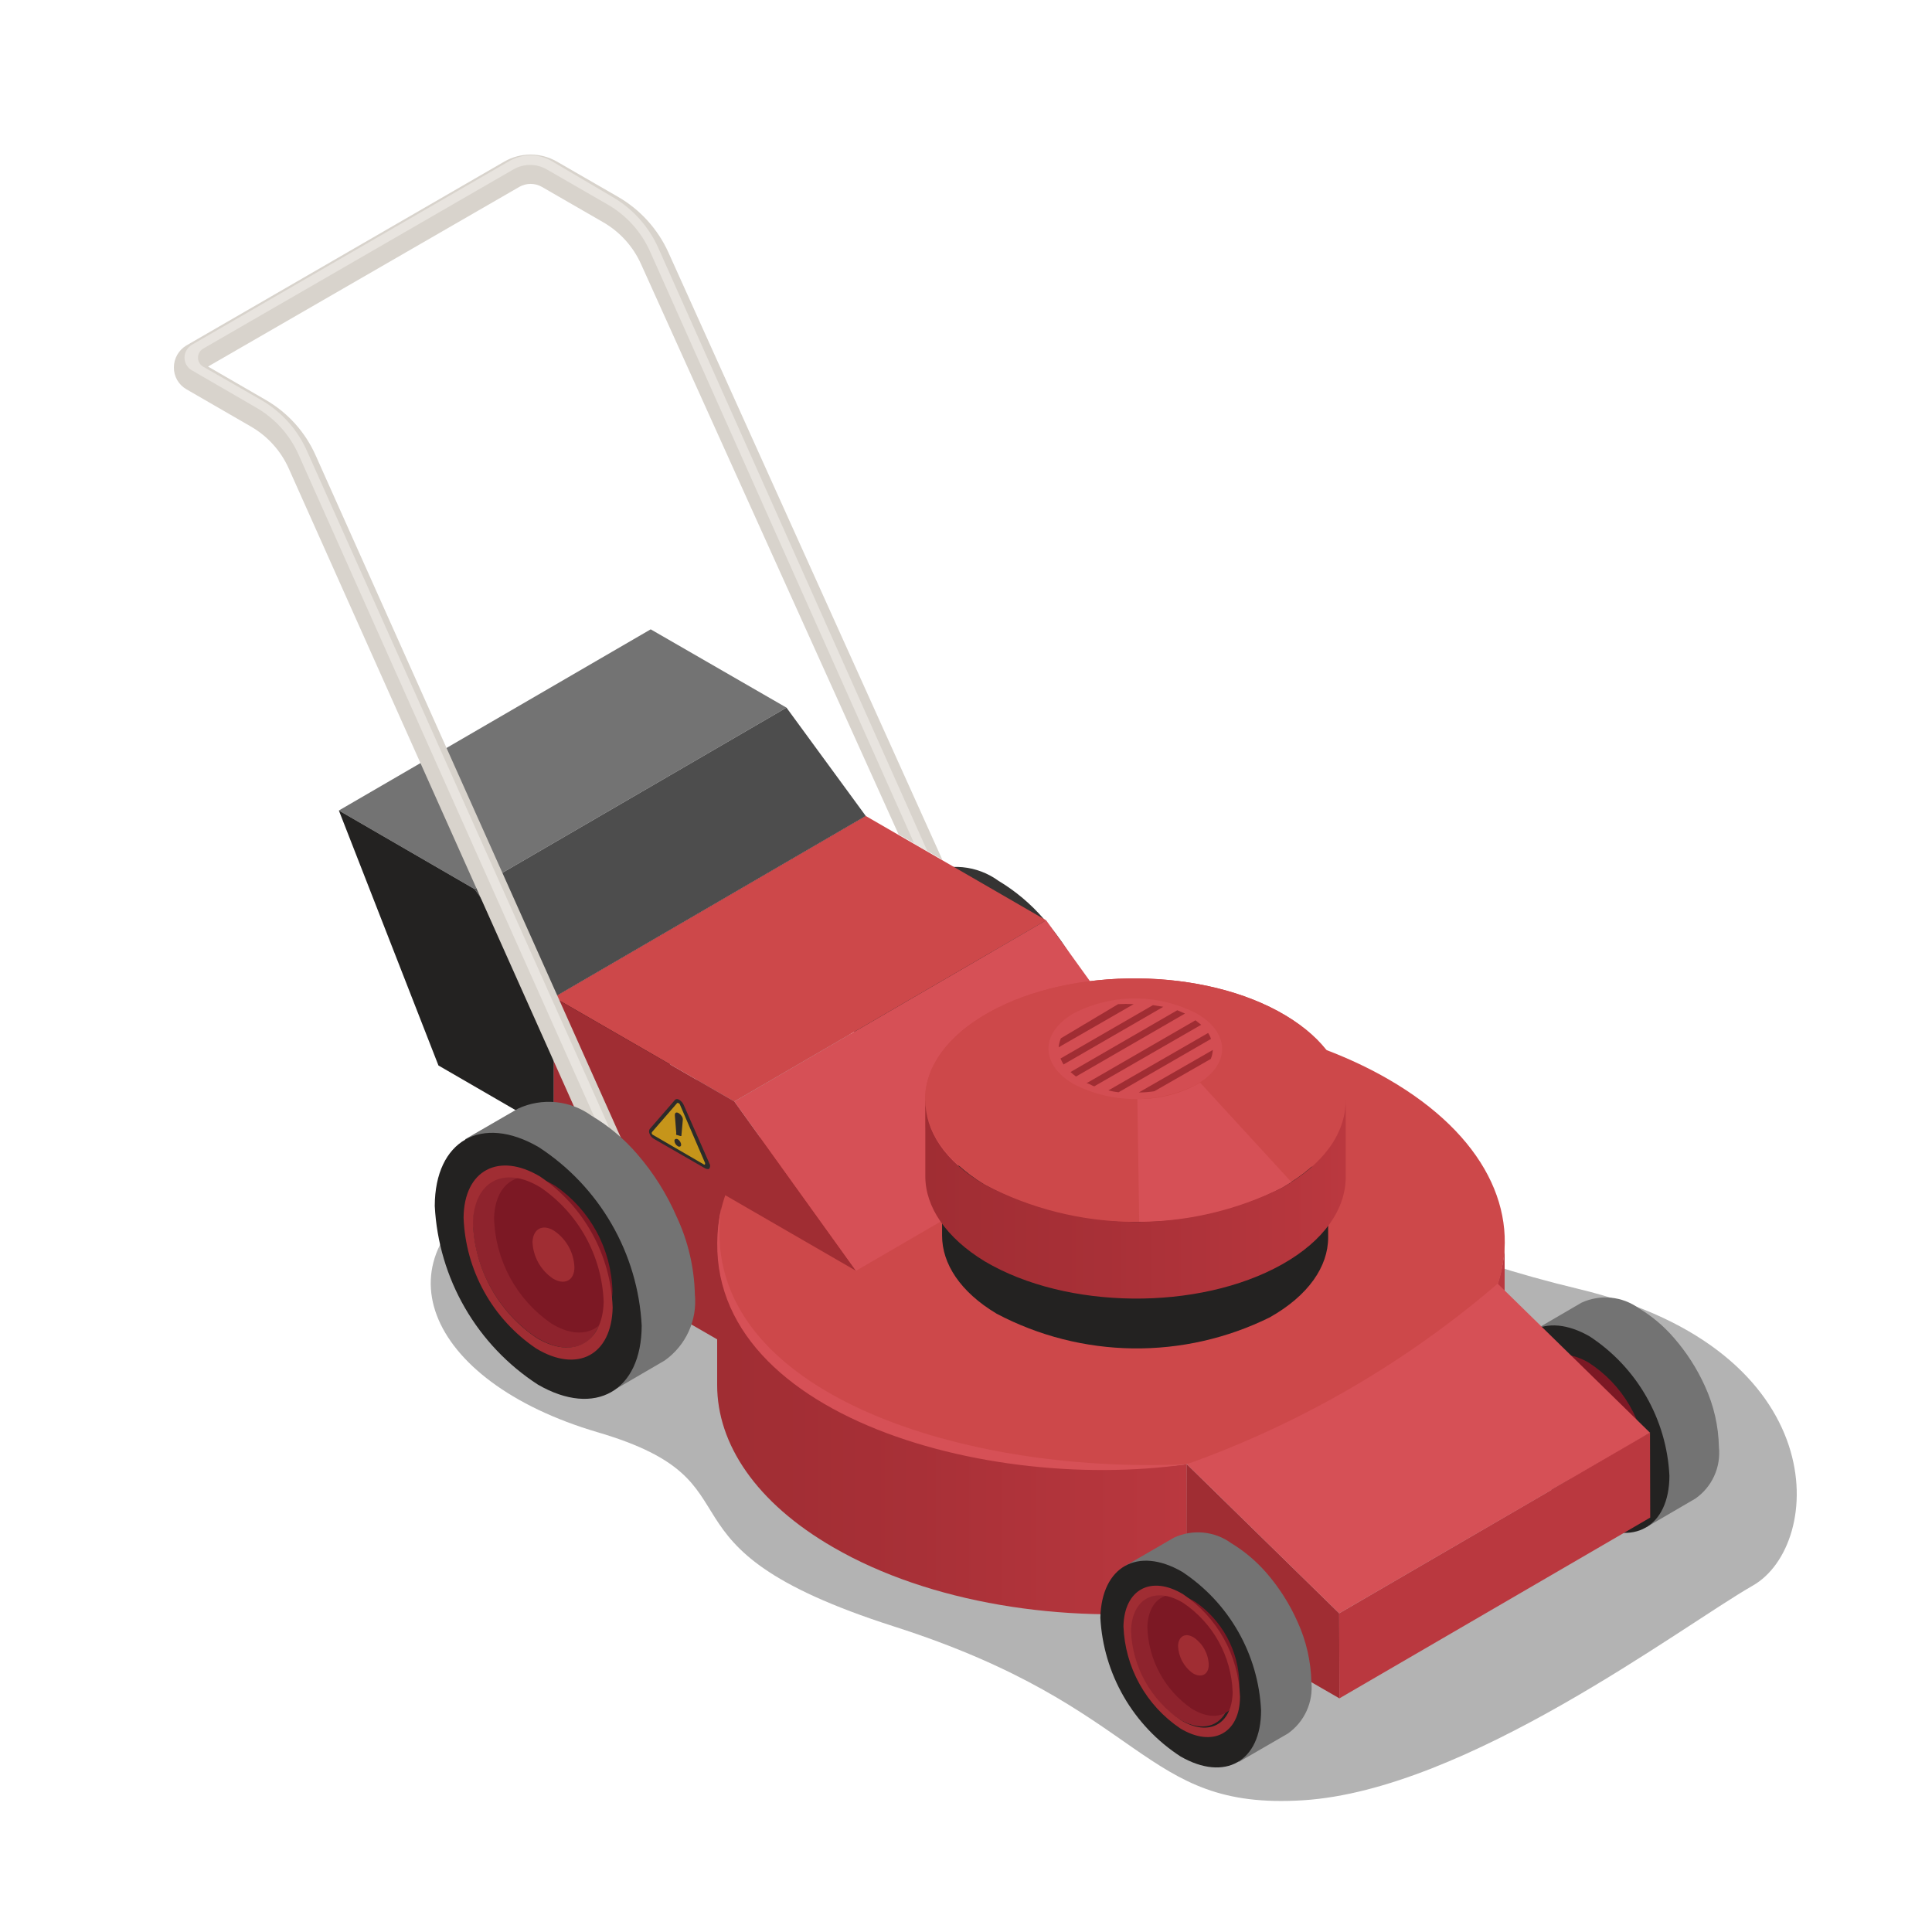 <?xml version="1.0" encoding="UTF-8"?> <svg xmlns="http://www.w3.org/2000/svg" width="100" height="100" viewBox="0 0 100 100" fill="none"> <path opacity="0.3" d="M30.928 74.131C21.931 71.485 19.317 64.943 26.197 61.239C39.956 51.713 54.212 51.376 59.504 55.08C64.796 58.784 68.501 63.547 81.731 66.722C94.961 69.897 94.432 79.952 90.727 82.069C87.023 84.186 75.91 92.653 67.442 93.182C58.975 93.712 59.504 88.419 46.274 84.186C33.044 79.952 39.924 76.777 30.928 74.131Z" fill="black"></path> <path d="M17.54 41.951L33.68 32.574L40.708 36.627L24.557 46.015L17.54 41.951Z" fill="#737373"></path> <path d="M28.674 51.625L44.815 42.237L44.804 49.212L28.653 58.6L28.674 51.625Z" fill="#1B1A19"></path> <path d="M24.556 46.016L40.708 36.627L44.814 42.237L28.674 51.625L24.556 46.016Z" fill="#4D4D4D"></path> <path d="M24.557 46.015L28.674 51.625L28.653 58.6L22.694 55.149L17.54 41.951L24.557 46.015Z" fill="#232221"></path> <path d="M88.251 71.756C87.841 70.845 87.299 70 86.642 69.247C86.121 68.642 85.507 68.124 84.822 67.713C84.397 67.407 83.9 67.219 83.379 67.169C82.858 67.119 82.333 67.208 81.858 67.427L79.318 68.909L85.213 79.048L87.754 77.566C88.176 77.271 88.512 76.868 88.726 76.399C88.94 75.93 89.024 75.412 88.971 74.899C88.949 73.813 88.704 72.743 88.251 71.756Z" fill="#737373"></path> <path d="M82.282 69.173C79.985 67.85 78.112 68.908 78.048 71.544C78.122 72.994 78.539 74.406 79.266 75.662C79.993 76.919 81.009 77.986 82.229 78.773C84.526 80.096 86.399 79.037 86.409 76.391C86.34 74.948 85.93 73.541 85.212 72.286C84.495 71.032 83.491 69.965 82.282 69.173Z" fill="#232221"></path> <path d="M82.229 70.528C80.588 69.575 79.244 70.337 79.234 72.232C79.291 73.266 79.593 74.272 80.113 75.168C80.634 76.064 81.359 76.824 82.229 77.386C83.869 78.338 85.213 77.566 85.224 75.671C85.165 74.639 84.864 73.634 84.343 72.74C83.823 71.846 83.098 71.088 82.229 70.528Z" fill="#7C1824"></path> <path d="M56.139 50.821C55.598 49.636 54.885 48.537 54.022 47.561C53.352 46.784 52.563 46.12 51.683 45.592C51.139 45.196 50.499 44.952 49.829 44.887C49.159 44.822 48.483 44.937 47.873 45.222L45.185 46.82L52.773 59.859L55.515 58.272C56.057 57.889 56.488 57.368 56.764 56.764C57.039 56.159 57.148 55.493 57.081 54.832C57.043 53.445 56.722 52.08 56.139 50.821Z" fill="#353433"></path> <path d="M48.974 47.191C46.021 45.486 43.608 46.852 43.608 50.249C43.698 52.098 44.225 53.898 45.145 55.504C46.064 57.11 47.351 58.476 48.9 59.489C51.853 61.204 54.266 59.828 54.266 56.43C54.175 54.582 53.649 52.781 52.729 51.175C51.809 49.569 50.523 48.204 48.974 47.191Z" fill="#232221"></path> <path d="M28.674 51.625L44.815 42.237L54.15 47.635L38.009 57.012L28.674 51.625Z" fill="#CD484A"></path> <path d="M32.696 56.907L28.642 64.432L37.628 69.618L37.649 61.924L32.696 56.907Z" fill="#A02D33"></path> <path d="M77.519 66.442V73.989C77.747 73.284 77.869 72.549 77.879 71.809V64.262C77.874 65.003 77.752 65.739 77.519 66.442Z" fill="#BA383F"></path> <path d="M43.142 72.55C39.12 70.232 37.12 67.184 37.12 64.146V71.692C37.12 74.73 39.12 77.778 43.142 80.096C48.117 82.975 55.028 84.055 61.431 83.345V75.788C55.028 76.508 48.117 75.429 43.142 72.55Z" fill="url(#paint0_linear_470_1520)"></path> <path d="M69.316 83.504L61.431 75.788L61.41 83.335L69.327 87.907L69.316 83.504Z" fill="#A02D33"></path> <path d="M85.404 74.147L69.316 83.504L69.327 87.907L85.415 78.55L85.404 74.147Z" fill="#BA383F"></path> <path d="M71.857 55.859C63.876 51.255 50.974 51.255 43.068 55.859C39.893 57.711 37.967 60.092 37.363 62.453C36.464 66.03 38.422 69.798 43.163 72.55C48.138 75.429 55.049 76.508 61.453 75.788C68.861 73.989 74.09 70.803 77.54 66.443C78.736 62.728 76.842 58.738 71.857 55.859Z" fill="#CD484A"></path> <path d="M77.519 66.442C72.775 70.518 67.322 73.686 61.431 75.788L69.316 83.504L85.404 74.158L77.519 66.442Z" fill="#D65056"></path> <path d="M67.157 83.938C66.749 83.02 66.207 82.168 65.549 81.409C65.025 80.806 64.411 80.288 63.728 79.874C63.305 79.566 62.806 79.377 62.285 79.327C61.764 79.277 61.239 79.367 60.764 79.588L58.224 81.059L64.12 91.199L66.66 89.728C67.081 89.431 67.415 89.027 67.629 88.559C67.843 88.09 67.928 87.573 67.877 87.061C67.852 85.982 67.608 84.919 67.157 83.938Z" fill="#737373"></path> <path d="M61.188 81.356C58.881 80.022 57.018 81.091 56.954 83.727C57.029 85.167 57.444 86.569 58.166 87.818C58.887 89.067 59.893 90.128 61.103 90.913C63.4 92.236 65.273 91.178 65.273 88.532C65.206 87.098 64.8 85.701 64.09 84.454C63.38 83.207 62.386 82.146 61.188 81.356Z" fill="#232221"></path> <g style="mix-blend-mode:multiply" opacity="0.2"> <path d="M61.177 82.53C59.452 81.535 58.002 82.329 58.002 84.319C58.068 85.408 58.389 86.467 58.941 87.409C59.493 88.35 60.259 89.148 61.177 89.738C62.913 90.733 64.353 89.928 64.353 87.939C64.288 86.85 63.967 85.793 63.415 84.853C62.863 83.913 62.096 83.117 61.177 82.53Z" fill="#232221"></path> </g> <path d="M59.822 82.52H59.939L60.701 82.604C60.701 82.604 60.86 82.604 60.701 82.604C60.161 82.752 59.801 83.282 59.78 84.118C59.802 84.889 60.005 85.644 60.373 86.323C60.74 87.001 61.263 87.584 61.897 88.023C62.156 88.232 62.479 88.346 62.812 88.346C63.145 88.346 63.468 88.232 63.728 88.023C63.813 87.939 63.675 88.214 63.675 88.214L63.432 88.648C62.987 89.442 62.056 89.611 61.008 88.965C60.245 88.454 59.614 87.769 59.167 86.967C58.72 86.165 58.469 85.268 58.436 84.351C58.563 83.218 58.944 82.488 59.822 82.52Z" fill="#8E232D"></path> <path d="M61.865 82.911C62.554 83.386 63.12 84.017 63.517 84.753C63.914 85.489 64.132 86.309 64.151 87.145C64.151 88.669 62.998 89.262 61.675 88.436C60.986 87.961 60.42 87.33 60.023 86.594C59.625 85.858 59.408 85.039 59.388 84.203C59.441 82.678 60.542 82.096 61.865 82.911Z" fill="#7C1824"></path> <path d="M61.802 84.763C62.03 84.922 62.218 85.132 62.35 85.376C62.482 85.621 62.556 85.893 62.564 86.171C62.564 86.679 62.172 86.87 61.738 86.605C61.511 86.443 61.324 86.231 61.192 85.985C61.06 85.739 60.986 85.466 60.976 85.187C60.997 84.679 61.368 84.488 61.802 84.763Z" fill="#A02D33"></path> <path d="M61.241 82.52C62.113 83.109 62.834 83.895 63.345 84.814C63.856 85.734 64.143 86.761 64.183 87.812C64.183 89.728 62.754 90.469 61.093 89.463C60.219 88.876 59.496 88.091 58.985 87.171C58.474 86.251 58.187 85.223 58.15 84.171C58.193 82.266 59.579 81.515 61.241 82.52ZM61.241 82.965C59.791 82.086 58.584 82.742 58.542 84.415C58.575 85.332 58.826 86.229 59.273 87.031C59.72 87.833 60.351 88.518 61.114 89.029C62.564 89.908 63.77 89.262 63.802 87.59C63.771 86.671 63.523 85.773 63.078 84.969C62.633 84.165 62.003 83.478 61.241 82.965Z" fill="#A02D33"></path> <path d="M38.009 57.012L28.674 51.625L28.642 64.432L37.385 61.775L44.306 65.776L38.009 57.012Z" fill="#A02D33"></path> <path d="M54.149 47.635L38.009 57.012L44.306 65.776L60.447 56.388L54.149 47.635Z" fill="#D65056"></path> <path d="M37.342 62.452C35.109 72.793 50.509 77.354 61.431 75.788C49.524 76.328 35.903 71.882 37.342 62.452Z" fill="#D65056"></path> <path d="M48.762 60.335V63.955C48.762 65.405 49.694 66.866 51.588 67.998C53.761 69.145 56.174 69.76 58.63 69.793C61.086 69.826 63.515 69.276 65.718 68.189C67.729 67.056 68.745 65.553 68.745 64.05V60.388L48.762 60.335Z" fill="#232221"></path> <path d="M69.634 58.79V56.97C69.634 55.382 68.576 53.795 66.554 52.567C62.373 50.059 55.483 49.995 51.175 52.408C48.984 53.636 47.884 55.276 47.884 56.917V58.727C47.884 57.097 48.995 55.456 51.186 54.229C55.494 51.816 62.373 51.879 66.564 54.388C68.628 55.615 69.644 57.203 69.644 58.79H69.634Z" fill="#CD484A"></path> <path d="M66.554 52.567C62.373 50.059 55.483 49.995 51.175 52.408C46.868 54.821 46.773 58.759 50.964 61.32C53.405 62.662 56.16 63.327 58.944 63.246C61.52 63.267 64.063 62.66 66.353 61.479L66.819 61.193C70.65 58.759 70.587 54.98 66.554 52.567Z" fill="#CD484A"></path> <path d="M62.119 56.038C61.133 56.61 60.01 56.903 58.87 56.885L58.965 63.235C61.542 63.256 64.085 62.649 66.374 61.468L66.84 61.182L62.119 56.038Z" fill="#D65056"></path> <path opacity="0.7" d="M61.982 52.482C61.004 51.967 59.919 51.693 58.814 51.682C57.71 51.671 56.618 51.924 55.631 52.419C53.853 53.414 53.811 55.054 55.536 56.092C56.514 56.602 57.6 56.874 58.703 56.885C59.807 56.896 60.898 56.646 61.886 56.155C63.675 55.16 63.717 53.509 61.982 52.482Z" fill="#D65056"></path> <path d="M66.353 61.479C63.959 62.668 61.318 63.273 58.645 63.246C55.972 63.218 53.343 62.558 50.974 61.32C48.858 60.092 47.884 58.494 47.894 56.917V60.886C47.894 62.463 48.953 64.061 50.974 65.289C55.208 67.797 62.045 67.861 66.353 65.448C68.544 64.22 69.645 62.579 69.655 60.939V56.97C69.634 58.663 68.533 60.251 66.353 61.479Z" fill="url(#paint1_linear_470_1520)"></path> <path d="M54.912 53.742C54.849 53.89 54.81 54.047 54.795 54.208L58.679 51.974C58.412 51.959 58.143 51.959 57.875 51.974L54.912 53.742Z" fill="#A02D33"></path> <path d="M54.891 54.789C54.937 54.895 54.99 54.997 55.049 55.096L60.214 52.111L59.675 52.027L54.891 54.789Z" fill="#A02D33"></path> <path d="M55.409 55.488C55.5 55.571 55.596 55.648 55.695 55.721L61.336 52.461L60.934 52.291L55.409 55.488Z" fill="#A02D33"></path> <path d="M62.172 53.043L61.876 52.81L56.235 56.07C56.362 56.07 56.499 56.187 56.637 56.229L62.172 53.043Z" fill="#A02D33"></path> <path d="M62.68 53.774C62.646 53.665 62.596 53.561 62.532 53.467L57.367 56.441C57.541 56.484 57.718 56.516 57.896 56.536L62.68 53.774Z" fill="#A02D33"></path> <path d="M62.669 54.81C62.731 54.662 62.767 54.505 62.775 54.345L58.944 56.546C59.213 56.546 59.482 56.525 59.748 56.483L62.669 54.81Z" fill="#A02D33"></path> <path d="M16.345 23.587C15.81 22.373 14.902 21.361 13.752 20.698L10.768 18.973L26.887 9.669C27.063 9.57 27.262 9.518 27.464 9.518C27.666 9.518 27.865 9.57 28.041 9.669L31.216 11.5C32.086 12 32.776 12.764 33.185 13.681L46.51 43.188L48.775 44.5L34.592 13.056C34.044 11.852 33.134 10.849 31.989 10.188L28.813 8.357C28.402 8.123 27.937 8 27.464 8C26.991 8 26.526 8.123 26.114 8.357L9.646 17.882C9.449 17.999 9.287 18.165 9.174 18.364C9.061 18.562 9.001 18.786 9 19.015C8.998 19.244 9.056 19.47 9.169 19.669C9.283 19.868 9.447 20.033 9.646 20.147L12.98 22.074C13.85 22.574 14.539 23.337 14.948 24.254L33.502 65.754C33.563 65.889 33.661 66.003 33.785 66.084C33.908 66.164 34.053 66.208 34.201 66.209C34.309 66.208 34.417 66.187 34.518 66.145C34.616 66.105 34.704 66.044 34.777 65.968C34.85 65.891 34.907 65.8 34.944 65.701C34.98 65.602 34.996 65.496 34.99 65.391C34.985 65.285 34.957 65.182 34.91 65.087L16.345 23.587Z" fill="#D8D3CC"></path> <path d="M34.222 65.225C34.177 65.225 34.133 65.212 34.096 65.187C34.058 65.163 34.028 65.128 34.01 65.087L15.456 23.535C15.002 22.512 14.235 21.66 13.265 21.1L9.942 19.174C9.822 19.109 9.723 19.012 9.654 18.895C9.585 18.777 9.549 18.643 9.55 18.507C9.552 18.372 9.589 18.239 9.658 18.122C9.727 18.005 9.825 17.908 9.942 17.84L26.4 8.315C26.724 8.135 27.088 8.041 27.459 8.041C27.829 8.041 28.193 8.135 28.517 8.315L31.692 10.188C32.745 10.797 33.578 11.723 34.074 12.834L48 44.057L47.323 43.665L33.65 13.024C33.196 12.002 32.429 11.15 31.459 10.59L28.284 8.759C28.026 8.614 27.734 8.537 27.437 8.537C27.141 8.537 26.849 8.614 26.591 8.759L10.524 18.041C10.44 18.088 10.371 18.157 10.322 18.239C10.274 18.322 10.248 18.416 10.248 18.512C10.248 18.608 10.274 18.703 10.322 18.785C10.371 18.868 10.44 18.936 10.524 18.983L13.509 20.698C14.563 21.305 15.398 22.231 15.89 23.344L34.444 64.886C34.458 64.912 34.465 64.941 34.465 64.971C34.465 65 34.458 65.029 34.444 65.055C34.434 65.084 34.419 65.109 34.399 65.131C34.379 65.153 34.355 65.171 34.328 65.183C34.299 65.209 34.261 65.224 34.222 65.225Z" fill="#E8E4DF"></path> <path d="M35.035 63.003C34.519 61.81 33.823 60.703 32.971 59.722C32.299 58.943 31.506 58.278 30.621 57.753C30.077 57.357 29.437 57.113 28.767 57.048C28.096 56.983 27.421 57.098 26.811 57.383L24.07 58.97L31.658 72.02L34.4 70.422C34.941 70.04 35.37 69.521 35.646 68.919C35.921 68.317 36.031 67.652 35.966 66.993C35.934 65.613 35.617 64.254 35.035 63.003Z" fill="#737373"></path> <path d="M27.88 59.373C24.927 57.658 22.514 59.034 22.503 62.421C22.599 64.276 23.133 66.081 24.062 67.689C24.991 69.297 26.289 70.662 27.848 71.671C30.801 73.375 33.204 72.01 33.214 68.612C33.117 66.761 32.583 64.959 31.655 63.353C30.728 61.747 29.435 60.383 27.88 59.373Z" fill="#232221"></path> <g style="mix-blend-mode:multiply" opacity="0.2"> <path d="M27.88 60.971C25.689 59.711 23.911 60.727 23.901 63.236C23.976 64.604 24.373 65.935 25.059 67.121C25.745 68.307 26.7 69.315 27.848 70.063C30.039 71.333 31.817 70.317 31.817 67.808C31.744 66.439 31.35 65.107 30.666 63.919C29.982 62.731 29.027 61.721 27.88 60.971Z" fill="#232221"></path> </g> <path d="M26.134 60.865H26.282L27.255 60.981C27.255 60.981 27.467 60.981 27.319 61.045C26.933 61.189 26.607 61.458 26.392 61.809C26.177 62.16 26.086 62.573 26.134 62.982C26.17 63.98 26.441 64.955 26.924 65.828C27.408 66.702 28.091 67.449 28.917 68.009C29.252 68.278 29.668 68.425 30.097 68.425C30.526 68.425 30.943 68.278 31.277 68.009C31.383 67.903 31.214 68.263 31.214 68.263L30.896 68.824C30.325 69.883 29.129 70.052 27.774 69.237C26.793 68.577 25.982 67.694 25.408 66.66C24.834 65.626 24.513 64.471 24.472 63.289C24.504 61.775 25.001 60.833 26.134 60.865Z" fill="#8E232D"></path> <path d="M28.748 61.384C29.635 61.995 30.365 62.807 30.879 63.755C31.392 64.702 31.674 65.757 31.701 66.835C31.637 68.803 30.208 69.544 28.526 68.496C27.639 67.884 26.91 67.071 26.397 66.124C25.884 65.177 25.601 64.122 25.573 63.045C25.636 61.077 27.054 60.336 28.748 61.384Z" fill="#7C1824"></path> <path d="M28.674 63.701C28.988 63.91 29.247 64.192 29.431 64.521C29.615 64.85 29.718 65.219 29.732 65.596C29.732 66.284 29.213 66.538 28.621 66.178C28.308 65.967 28.049 65.686 27.865 65.357C27.681 65.028 27.578 64.66 27.562 64.283C27.594 63.595 28.091 63.341 28.674 63.701Z" fill="#A02D33"></path> <path d="M27.954 60.897C29.07 61.652 29.992 62.66 30.645 63.839C31.298 65.018 31.663 66.334 31.711 67.681C31.658 70.136 29.891 71.089 27.753 69.798C26.637 69.044 25.715 68.038 25.062 66.861C24.409 65.684 24.044 64.369 23.995 63.024C24.017 60.568 25.816 59.616 27.954 60.897ZM27.954 61.447C26.081 60.314 24.525 61.151 24.482 63.31C24.524 64.489 24.844 65.641 25.416 66.673C25.988 67.705 26.796 68.587 27.774 69.247C29.637 70.369 31.193 69.533 31.246 67.385C31.202 66.203 30.88 65.049 30.306 64.015C29.732 62.982 28.923 62.098 27.943 61.436L27.954 61.447Z" fill="#A02D33"></path> <path d="M33.849 58.949C33.749 58.892 33.671 58.802 33.627 58.695C33.606 58.656 33.594 58.612 33.594 58.568C33.594 58.524 33.606 58.48 33.627 58.441L34.939 56.928C34.996 56.871 35.07 56.871 35.162 56.928C35.259 56.989 35.337 57.077 35.384 57.182L36.718 60.219C36.743 60.257 36.757 60.301 36.757 60.346C36.757 60.392 36.743 60.436 36.718 60.473C36.718 60.526 36.59 60.526 36.495 60.473L33.849 58.949Z" fill="#2C2B2A"></path> <path d="M33.743 58.6L35.056 57.086C35.056 57.086 35.151 57.086 35.183 57.15L36.495 60.198C36.495 60.262 36.495 60.304 36.432 60.272L33.807 58.748C33.743 58.716 33.712 58.663 33.743 58.6Z" fill="#C6951A"></path> <path d="M35.003 58.737C34.991 58.707 34.991 58.672 35.003 58.642L34.929 57.721C34.929 57.393 35.373 57.721 35.342 57.965L35.268 58.801C35.268 58.801 35.268 58.801 35.215 58.801L35.003 58.737ZM35.088 58.97C34.982 58.917 34.908 58.97 34.908 59.044C34.912 59.103 34.931 59.16 34.962 59.209C34.993 59.259 35.037 59.301 35.088 59.33C35.183 59.383 35.257 59.33 35.257 59.256C35.253 59.198 35.236 59.142 35.206 59.093C35.177 59.043 35.136 59.001 35.088 58.97Z" fill="#2C2B2A"></path> <defs> <linearGradient id="paint0_linear_470_1520" x1="37.099" y1="73.852" x2="61.431" y2="73.852" gradientUnits="userSpaceOnUse"> <stop stop-color="#A02D33"></stop> <stop offset="0.43" stop-color="#A83037"></stop> <stop offset="1" stop-color="#BA383F"></stop> </linearGradient> <linearGradient id="paint1_linear_470_1520" x1="47.873" y1="62.061" x2="69.634" y2="62.061" gradientUnits="userSpaceOnUse"> <stop stop-color="#A02D33"></stop> <stop offset="0.43" stop-color="#A83037"></stop> <stop offset="1" stop-color="#BA383F"></stop> </linearGradient> </defs> </svg> 